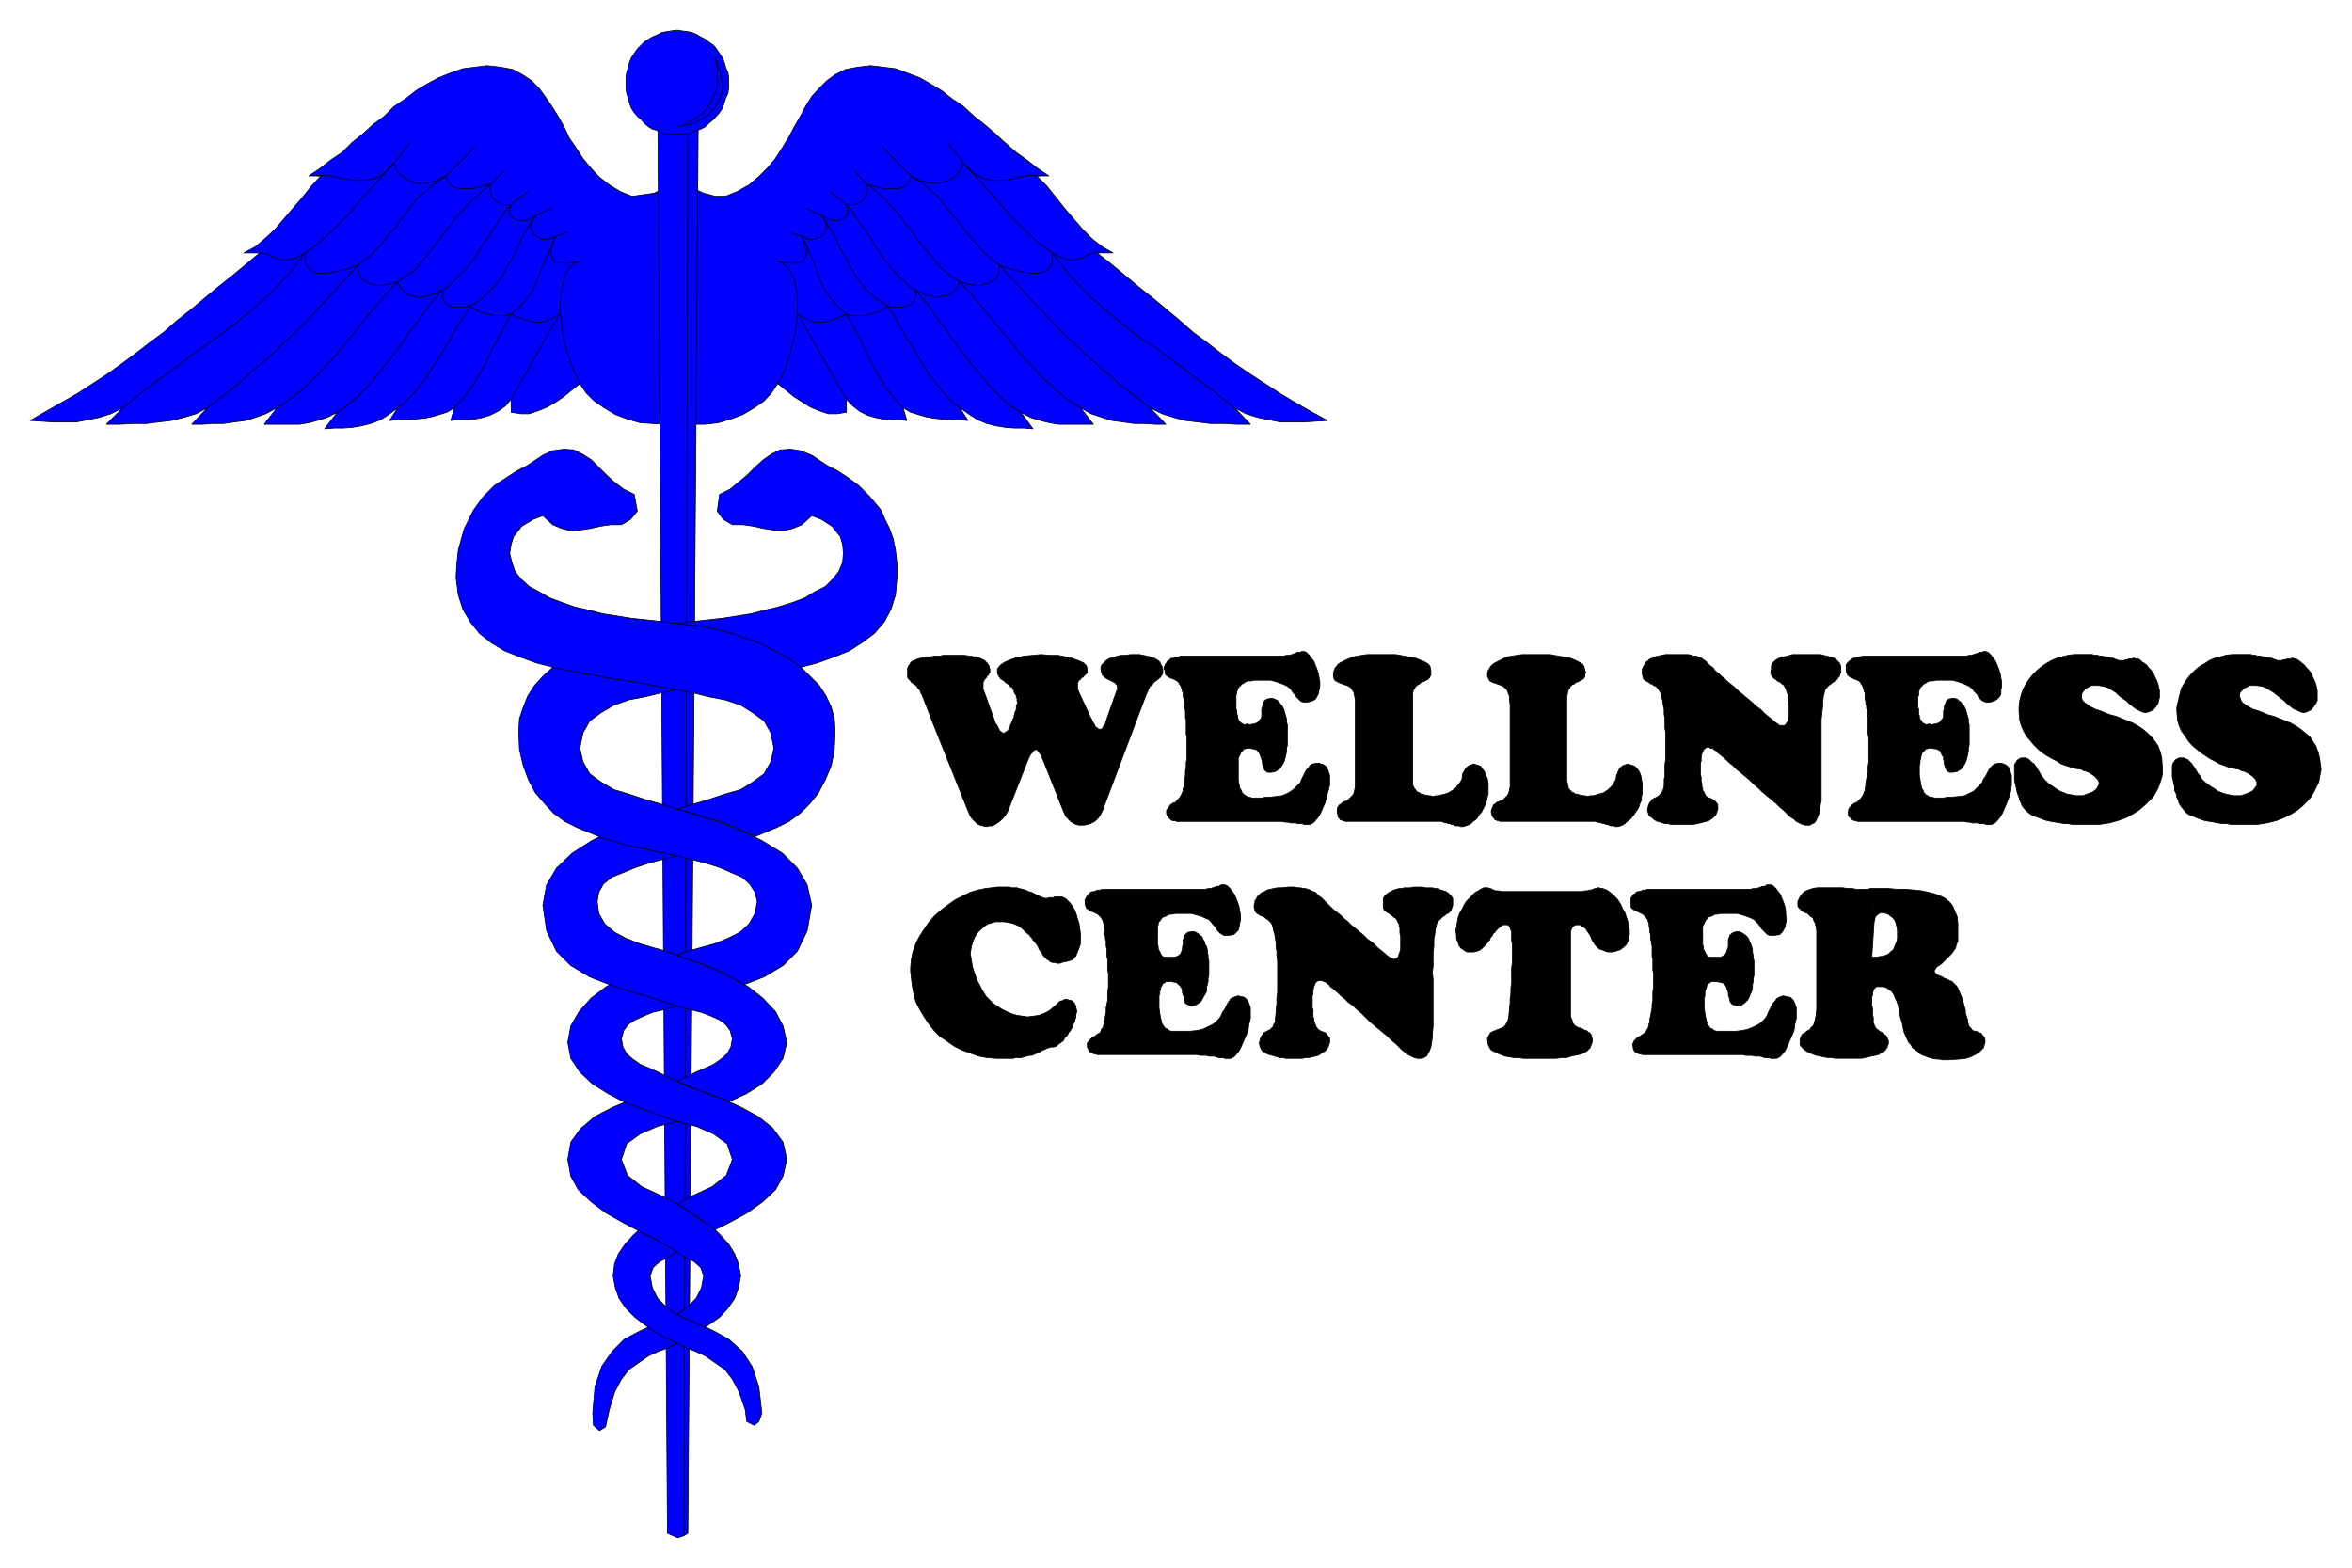 <svg xmlns="http://www.w3.org/2000/svg" width="493.465" height="329.03" fill-rule="evenodd" stroke-linecap="round" preserveAspectRatio="none" viewBox="0 0 3115 2077"><style>.pen0{stroke:#000;stroke-width:1;stroke-linejoin:round}.brush1{fill:#00f}</style><path d="m881 249-15 7-29 4-15-6-15-9-14-11-11-12-10-12-9-14-9-13-7-15-8-14-8-13-9-13-8-11-10-10-12-8-13-7-16-3-18-2-16 2-16 2-17 6-15 6-15 8-15 9-14 11-15 10-13 13-15 11-13 12-15 12-13 13-15 10-14 11-15 10h16l-12 13-12 15-13 15-12 14-12 14-14 13-12 10-15 8h21l-18 15-18 15-19 15-18 15-18 15-19 15-17 15-19 14-18 14-19 14-18 13-20 13-20 13-21 12-21 12-21 12 16 1 15 1h30l15-3 15-3 16-5 16-8-22 22h18l17-1h18l16-2 17-2 16-4 17-5 15-8-21 22h14l14-1h14l14-2 15-2 13-4 14-5 15-8-17 22h47l12-2 11-3 13-4 14-7-17 22 13-1h12l12-1 12-2 12-3 13-5 11-7 12-9-11 17 12-1h11l11-1 12-1 10-2 10-3 10-3 10-6-5 17 10-1h11l11-1 10-2 10-3 10-5 10-7 8-9v17l13 2h11l12-4 12-5 12-7 10-7 11-9 10-8 8 12 11 11 13 9 15 9 16 6 17 5 33 2V249zm36 0 15 7 15 4h14l15-6 16-9 13-11 12-12 10-12 9-14 8-13 8-15 8-14 7-13 8-13 10-11 10-10 11-8 14-7 16-3 17-2 17 2 16 2 16 6 16 6 14 8 15 9 14 11 15 10 14 13 14 11 14 12 13 12 15 13 14 10 14 11 15 10h-16l13 13 12 15 12 15 12 14 12 14 13 13 13 10 14 8h-21l19 15 18 15 18 15 19 15 18 15 18 15 17 15 19 14 18 14 19 14 19 13 20 13 20 13 20 12 21 12 22 12-16 1-15 1h-31l-15-3-15-3-16-5-15-8 21 22h-18l-17-1h-18l-16-2-17-2-15-4-16-5-16-8 21 22h-14l-14-1h-14l-14-2-15-2-13-4-15-5-14-8 17 22h-46l-12-2-12-3-13-4-13-7 16 22-12-1h-13l-12-1-12-2-12-3-12-5-11-7-13-9 11 17-12-1h-11l-12-1-10-1-11-2-10-3-10-3-10-6 5 17-10-1h-11l-11-1-10-2-10-3-10-5-9-7-9-9v17l-12 2h-12l-12-4-12-5-11-7-11-7-11-9-10-8-8 12-10 11-13 9-15 9-16 6-17 5-17 2h-17V249z" class="pen0 brush1"/><path fill="none" d="m768 508-4-9-5-10-4-11-4-12-3-12-3-13-1-13-2-13v-12l1-12 2-11 2-10 3-8 5-8 6-5 7-3-10 2-9 1-8-1-7-2-5-11 2-9 5-13-10 4h-8l-6-3-5-4-3-5-1-5 2-7 4-7-8 4-7 2h-7l-6-2-6-6v-7l2-6h-12l-4-2-6-4-3-4-2-6-1-5 1-6-12 3-11 3h-18l-7-2-6-3-3-5-2-7-12 6-12 3-10 1-11-2-8-4-8-6-5-6-3-9-13 14-14 7-13 2h-13l-12-2-13-3-12-2-12 1m610 275 5-9 5-10 3-11 4-12 3-12 3-13 2-13 1-13v-24l-2-11-2-10-4-8-5-8-6-5-7-3 10 2 10 1 8-1 6-2 5-11-1-9-6-13 9 4h9l6-3 5-4 3-5 1-5-2-7-4-7 8 4 8 2h6l6-2 6-6v-7l-2-6h11l6-2 5-4 3-4 2-6 1-5-1-6 12 3 11 3h18l7-2 6-3 3-5 2-7 11 6 12 3 11 1 11-2 8-4 8-6 5-6 3-9 14 14 14 7 12 2h13l13-2 12-3 12-2 12 1m-856-17 21-27m733 27-21-27m-664 44 38-38m578 38-38-38m-519 49 17-17m481 17-16-17m-455 44 22-17m422 17-21-17m-391 32 22-10m358 10-21-10m-332 37 16-5m310 5-16-5" class="pen0"/><path fill="none" d="m163 540 31-25 33-24 33-25 33-23 32-25 30-26 26-27 23-30 17-12 15-14 15-14 14-15 13-16 14-15 14-16 16-17m1113 324-32-25-32-24-33-25-34-23-31-25-30-26-26-27-23-30-17-12-15-14-15-14-14-15-13-16-14-15-14-16-16-17M275 540l13-10 13-10 13-10 12-11 12-11 14-11 12-11 12-12 12-11 13-12 12-13 12-13 12-13 12-13 12-13 13-15 7-5 8-6 7-7 8-8 6-7 6-9 8-8 6-9 7-8 6-9 7-9 8-8 8-6 8-7 8-6 9-6m932 307-13-10-13-10-13-10-12-11-13-11-13-11-12-11-12-12-12-11-12-12-12-13-13-13-12-13-12-13-12-13-13-15-7-5-8-6-7-7-7-8-6-7-8-9-6-8-7-9-7-8-7-9-7-9-7-8-8-6-7-7-9-6-9-6M367 540l10-6 11-8 10-8 11-10 10-9 9-11 10-10 11-12 9-12 10-12 9-11 10-13 10-11 10-12 9-11 11-11 8-5 7-5 8-6 6-7 6-8 7-8 6-8 7-9 7-9 8-10 7-10 9-9 7-9 10-9 10-9 10-8m781 296-10-6-11-8-10-8-10-10-11-9-9-11-10-10-11-12-9-12-10-12-10-11-10-13-9-11-10-12-10-11-10-11-8-5-7-5-7-6-7-7-6-8-7-8-7-8-7-9-6-9-8-10-7-10-8-9-8-9-9-9-10-9-11-8M447 546l9-6 10-8 9-8 9-9 9-10 9-11 8-10 9-11 8-11 8-11 8-12 9-11 8-11 8-12 9-11 9-10 7-4 6-6 6-5 6-7 6-6 6-7 6-7 5-9 5-8 6-8 5-8 5-8 5-8 5-7 6-9 6-6m675 275-10-6-10-8-9-8-9-9-9-10-8-11-9-10-9-11-8-11-8-11-8-12-9-11-8-11-8-12-9-11-9-10-7-4-6-6-6-5-6-7-6-6-5-7-6-7-6-9-5-8-5-8-5-8-6-8-5-8-6-7-5-9-6-6M527 540l8-6 7-7 7-7 6-8 7-8 5-8 6-9 6-9 6-10 5-9 6-8 5-10 5-9 6-9 6-9 5-9 9-5 8-6 6-6 7-7 6-7 5-7 5-8 4-8 5-8 4-8 4-8 4-9 4-8 5-8 5-8 5-8m562 254-8-6-7-7-7-7-6-8-6-8-7-8-5-9-6-9-5-10-5-9-6-8-6-10-5-9-5-9-6-9-6-9-8-5-8-6-7-6-7-7-6-7-5-7-4-8-5-8-4-8-5-8-4-8-4-9-4-8-5-8-5-8-5-8M602 540l13-14 11-15 9-15 9-16 7-16 9-16 8-16 9-16 13-11 9-11 8-12 6-14 5-14 6-13 6-14 6-14m460 227-13-14-11-15-9-15-9-16-8-16-7-16-9-16-9-16-12-11-10-11-8-12-6-14-5-14-5-13-6-14-7-14" class="pen0"/><path fill="none" d="m344 335 8 1 5 2 6 3 5 2 7 1h7l10-2 12-7v11l3 8 6 5 7 3h12l12-2 14-3 16-6 1 10 3 7 6 5 7 3 8 2h8l10-2 10-3 3 8 5 5 6 5 7 1 9 2 9-2 11-3 9-5v7l1 6 3 5 5 3 6 2h15l7-2 7 5 6 3 6 2 6 2 7 1h15l7-2 8 4 8 3 8 2 8 2h8l8-2 8-4 8-5-64 113m776-194-7 1-6 2-5 3-5 2-7 1h-7l-9-2-13-7v11l-3 8-5 5-9 3h-11l-12-2-14-3-16-6-1 10-3 7-6 5-6 3-9 2h-8l-10-2-10-3-3 8-5 5-6 5-7 1-9 2-9-2-10-3-10-5 1 7-2 6-3 5-5 3-6 2h-14l-8-2-6 5-6 3-7 2-6 2-7 1h-14l-8-2-8 4-8 3-8 2-8 2h-8l-8-2-8-4-8-5 64 113" class="pen0"/><path d="m884 2031 7 3 7 3 8-3 5-3 14-1906h-54l13 1906z" class="pen0 brush1"/><path fill="none" d="m911 182-5 1849" class="pen0"/><path d="m884 1767 15 11-13 7-14 5-13 6-13 9-13 9-10 13-9 17-7 23-5 23-8 5-8-7-1-16 3-35 9-27 14-20 16-16 19-10 19-9 19 12z" class="pen0 brush1"/><path d="m896 1633-31-18-13 9-13 12-11 12-9 13-5 13-2 16 3 16 5 14 9 13 12 12 13 10 13 9 14 8 13 6 14 7 13 5 13 6 13 9 13 9 10 13 9 17 8 23 2 16 10 5 6-5 4-11-4-35-9-27-13-20-18-16-18-10-19-9-18-8-16-7-12-9-11-11-7-14-3-16 4-11 9-8 12-6 13-8-3-24z" class="pen0 brush1"/><path d="m917 1750-9-3-11-6 14-10 11-11 7-14 3-16-4-11-9-8-12-6-13-8-21-13-24-12-23-12-23-13-20-15-17-16-10-18-4-22 4-23 13-18 19-16 23-12 24-10 25-10 34 14 20 18-20 7-23 6-23 10-18 13-7 21 8 21 19 15 26 12 23 12 14 9 14 10 15 9 12 12 11 12 8 13 5 13 3 16-3 16-5 14-9 13-11 12-19 13-8-3-9-5z" class="pen0 brush1"/><path d="m909 1602 13 9 9 6 8 6 8 6 20-10 22-12 21-15 17-16 10-18 5-22-5-23-14-19-19-15-22-12-24-11-25-9-22-8-17-8-11-5-12-6-11-5-12-5-10-7-8-7-5-9-2-11 3-11 6-8 9-6 11-5 12-5 13-3 11-3 11-3 27-9-30-22-47-18-23 11-23 13-20 15-16 18-11 19-4 22 4 21 12 18 17 16 21 13 23 12 25 9 24 9 21 7 23 6 23 10 18 13 7 21-8 21-19 15-26 12-20 11 12 7zM897 178h6l8-1 5-1 7-3 5-2 6-3 5-5 6-5 8-9 4-6 2-6 2-7 3-6 1-7v-15l-1-6-3-7-2-7-2-5-4-6-4-6-4-5-6-4-5-4-6-3-5-3-7-3-5-1-8-1-6-1-8 1-6 1-6 1-6 3-7 3-5 3-6 4-4 4-5 5-4 6-4 6-2 5-2 7-2 7-1 6v15l1 7 2 6 2 7 2 6 4 6 4 5 5 4 4 5 6 5 5 3 7 2 6 3 6 1 6 1h8z" class="pen0 brush1"/><path d="m947 76 2 4 4 12 2 7 1 8 1 7-1 8-2 7-3 6-3 6-5 6-5 5-6 4-7 4-8 4-9 2-9 2 4-1 11-6 7-4 6-4 5-5 4-5 5-6 3-6 2-6 3-6 1-7V91l-1-7-2-8zm-27 1366-24-10 15-6 11-6 12-5 11-5 10-7 8-7 5-9 2-11-3-11-6-8-8-6-11-5-13-5-12-3-12-3-11-3-27-9-29-9-29-9-28-11-25-15-19-19-13-27-5-34 5-27 13-22 21-20 25-16 28-14 31-12 29-9 57 48-29 6-20 5-19 5-18 6-17 7-15 6-11 9-6 11-2 12 2 16 8 14 13 11 15 8 18 7 17 5 18 5 17 6 22 8 24 9 23 11 23 13 19 15 17 18 10 19 5 22-5 21-12 18-16 16-21 13-22 10-21-8-25-9z" class="pen0 brush1"/><path d="m971 1296 15 8 26-10 25-15 19-19 13-27 6-34-6-27-13-22-20-20-26-16-28-14-31-12-29-9-28-8-19-6-21-6-21-7-20-6-17-10-15-11-9-16-4-18 4-20 9-16 15-11 17-10 20-7 21-4 21-5 19-4 45-8 48-8 49-9 24-5 23-6 22-8 20-8 17-11 16-12 13-15 9-17 6-19 2-23v-18l-2-18-3-15-5-14-6-12-5-12-15-18-15-15-15-11-14-9-12-6-21-14-15-6-13-2-14 1-12 6-10 7-11 10-10 10-12 10-11 9-14 7-3 22 8 11 12 7h14l14 2 13 3 13 2 13 1 13-3 12-5 13-12 13 5 14 9 11 14 3 10 1 12-1 12-5 12-8 10-10 10-14 7-13 8-16 6-19 6-17 4-19 5-38 6-37 4-32 4-28 3-33 8-33 11-17 8-16 8-15 9-14 10-13 12-11 12-9 14-6 15-5 15-1 17 1 24 5 21 7 19 9 17 12 14 12 13 15 11 16 8 34 14 34 10 33 7 29 6 20 5 20 5 19 6 16 7 14 6 10 9 7 11 3 12-3 16-8 14-12 11-16 8-17 7-18 5-18 5-15 5 22 8 18 6 20 9 15 8z" class="pen0 brush1"/><path d="m981 1099-28-11-19-5-17-6-20-5 22-7 20-6 21-7 21-6 16-10 15-11 9-16 4-18-4-20-9-16-15-11-16-10-21-7-21-4-20-5-20-4-44-8-49-8-49-9-24-5-23-6-22-8-20-8-18-11-15-12-12-15-10-17-6-19-3-23 1-18 2-18 4-15 4-14 6-12 6-12 13-18 15-15 17-11 14-9 12-6 21-14 13-6 15-2 13 1 12 6 11 7 10 10 10 10 11 10 12 9 14 7 4 22-9 11-12 7h-14l-14 2-13 3-14 2-12 1-12-3-12-5-13-12-13 5-15 9-11 14-3 10-2 12 3 12 4 12 8 10 11 10 13 7 14 8 16 6 17 6 18 4 19 5 38 6 37 4 32 4 29 3 32 8 33 11 17 8 16 8 15 9 14 10 12 12 12 12 9 14 7 15 4 15 1 17-1 24-4 21-8 19-9 17-11 14-13 13-15 11-16 8-29 12-19-9z" class="pen0 brush1"/><path d="M2482 1222h0v-20l-1-4v-19l1-2h19l12 1h11l11 1 10 1 9 2 8 2 8 3 6 3 6 5 4 5 3 7 3 7 1 9v16h0v8l-2 4-1 5-3 4-2 3-3 3-3 3-3 3-2 2-3 3-3 2-2 1-2 2-1 2-1 1h0v3l2 2 1 1 2 1 3 1 2 1 3 2 3 1 4 2 3 1 3 3 3 3 2 3 2 5 3 7h0l1 3 1 3 1 4 1 4 1 3v4l1 3 1 3 1 3v3l1 3 1 3 1 1 2 2 1 2 3 1h2l4 2 3 1 2 3 2 2 1 4v3l-1 3-1 4-3 3-3 3-5 3-6 3-6 2-9 1-14 1h0-8l-5-1h-4l-5-1-4-1-5-2-3-1-4-2-3-3-4-3-3-2-2-4-3-3-2-4-3-7h0l-1-2-1-4-1-5-1-5-2-6-1-5-1-6-1-5-2-6-2-4-2-5-3-4-3-2-4-3-4-1h-8 0-1l-1 1-1 1-2 2v2l-1 2v3l-1 3v11l1 4v8l1 4v6h0v1l1 2 1 3 1 1 1 2 2 1 2 2 2 1 2 1 2 1 1 2 2 1 1 2 1 2 1 3v4h0l-1 2-1 3-2 3-2 2-4 2-3 2-4 1-5 1-4 1-5 1-4 1h-21 0-15l-5-1h-5l-5-1-5-1-5-1-5-2-5-2-3-2-3-2-3-3-2-3v-6h0v-1l1-3 1-2 1-2 2-1 2-1 2-2 2-1 2-1 1-2 2-2 2-2 1-4 1-3 1-5 1-9v-101h0v-3l-1-6-1-4-2-4-1-3-3-2-2-2-2-2-3-1-2-1-2-1-2-2-1-1-2-2-1-2v-5h0l1-3 2-4 3-4 3-3 5-2 6-2 6-1h33l7 1h6l5 1h17l1-1h6v45l-3 46h7l4-1h3l3-1 3-1 2-1 2-2 2-2 2-1 1-2 1-2 1-3 1-2 1-2 1-5h0v-10l-1-6-1-4-2-5-3-3-3-2-2-2-3-1-4-1h-3l-2 1-3 2-2 2-1 3-1 5zm-293 58h0v-9l-1-4v-14l-1-3v-3l-1-3v-6l-1-3v-3l-1-5h0v-3l-1-3-1-3-2-3-2-2-2-2-2-1-2-1-2-1-2-1-2-1-2-1-2-1-1-1-1-2v-4h0v-7l1-2 1-1 1-2 2-1 2-2 2-1h2l3-1 2-1h3l3-1h136l4-1h4l3-1 3-1 2-1h3l2-1 1-1h5l3 1h0l1 1 3 3 3 4 3 4 2 5 2 5 2 6 1 6v5l1 6-1 5-1 5-2 4-2 3-3 3-7 1h0-6l-3-1-2-2-2-2-2-2-2-2-2-3-2-3-3-3-3-3-4-2-5-2-6-2-7-2h-14 0-8l-5 1h-3l-3 2-3 1-3 1-1 2-2 2-1 2-1 2-1 2-1 2v9h0v15l1 3v3l1 2 1 2 1 2 1 2 2 2 2 1h14l3-1 3-2 2-2 1-3 1-3 1-3v-9l1-3 1-3 2-2 3-2 5-1h2l3 1 3 2 3 2 2 2 2 3 1 3 2 4 1 3 1 4v4l1 3v4l1 4v7h0v12l-1 4v4l-1 4v4l-1 5-2 4-1 3-2 4-3 3-2 2-3 2-6 1h0-2l-3-1-2-1-1-1-2-3v-2l-1-3-1-3v-3l-1-3-1-3-1-3-2-2-2-2-4-1-6-1h0-5l-2 1-1 1-2 1-1 2-1 2v1l-1 3-1 2v6l-1 3v10h0v3l1 7 1 6 1 4 1 4 2 3 2 3 3 1 2 2 3 1h26l9-1 8-2 7-3 6-3 4-3 4-4 3-4 2-5 2-4 2-4 2-4 3-3 2-3 3-2 6-2h0l3 1 6 1 4 4 2 4 2 6v14l-2 8-1 8-3 7-3 7-3 7-3 6-4 5-3 3-4 2h0-8l-2-1h-6l-3-1-3-1h-7l-4-1h-8l-4-1h-114 0-19l-2-1h-2l-2-1-2-1-2-1-1-2-1-2v-2l-1-4h0l1-1 1-3 1-1 1-1 2-2 1-1 2-1h1l2-2 2-1 1-1 2-1 1-2 2-3 1-2 1-5h0l1-2v-4l1-4 1-6 1-5v-5l1-5v-11l1-6v-19l-1-4v-5zm-109 12v47h0v8l2 4 1 4 2 3 3 2 2 1 3 1 3 1 3 2h2l2 2 2 1 2 2 1 3 1 5h0v1l-1 4-1 2-1 3-2 2-2 2-3 2-4 2-4 1-5 1-5 1-6 2h-6l-8 1h-20 0-24l-6-1h-6l-6-1-6-1-5-2-5-2-4-2-4-2-2-3-2-4-1-6h0v-2l1-3 2-3 1-2 2-1 2-1 3-1 2-1 3-1 2-1 3-1 2-2 2-3 2-4 1-4 1-9h0v-3l1-7v-6l1-7v-7l1-7v-20l1-7v-24l-1-5v-7h0v-5l-1-2-1-3-1-2-1-1-1-1h-7l-2 2-2 1-1 1-2 2-3 3h0v1l-2 1-1 2-1 2-2 2-1 3-2 2-2 3-2 2-3 3-2 2-3 2-3 1-4 1h-9 0l-2-1-3-2-3-2-3-4-1-4-2-4v-5l-1-6 1-5 1-6 1-6 2-6 3-5 3-6 3-5 6-6h0l2-2 4-4 4-2 3-2 2-1 2-1h6l1 1h2l2 1 2 1 3 1h3l6 1h106l3-1h3l3-1h2l3-1 2-1h2l2-1h2l2 1h3l2 1 3 1 3 2 5 4h0l2 2 3 3 3 4 3 5 2 5 3 5 2 6 2 6 1 6 1 5v6l-1 4-1 5-2 4-3 3-5 4h0l-3 1-3 1-4 1h-7l-3-1-2-1-3-1-3-1-2-2-2-2-2-2-1-2-2-3-1-2-1-3h0l-1-2-2-3-2-3-2-3-3-2-2-1-2-2h-6l-2 1-2 1-1 2-1 2-1 3v58zm-390 49h0v-4l1-7v-8l1-8v-41l-1-7v-6l-1-6v-5l-1-6-1-7h0l-1-2-1-5-1-4-2-3-2-2-2-2-2-1-2-2-2-1-3-1-2-1-1-1-2-1-2-2-1-2-1-4h0v-4l1-2v-3l2-2 1-3 2-2 2-2 3-2 3-1 3-2 4-1 5-1 5-1h6l9-1h7l5 1h3l4 1h3l3 1 3 1 2 1 2 1 3 1 2 2 2 2 2 2 2 1 3 3h0l2 2 4 4 3 3 4 4 4 3 5 4 4 4 5 4 5 5 5 4 6 5 6 5 5 5 7 5 6 6 10 8h0l2 2 4 3 4 2 2 1 3-1 2-1 1-2 1-3 1-3 1-4v-17l-1-4v-7h0l-1-2v-3l-2-3-1-3-2-2-2-1-2-2-2-1-2-2-2-1-2-1-2-2-1-1-1-3v-7h0v-4l1-3 2-2 2-2 3-2 2-1 4-2 3-1 4-1h3l4-1h8l4-1h12l4 1h9l4 1h4l3 2 4 1 3 1 3 2 2 2 2 2 2 3v7h0v2l-1 3-1 3-1 2-2 2-2 1-2 1-2 2-2 1-2 2-2 2-2 2-2 3-1 4-1 4-1 8h0l-1 5v9l-1 9v18l-1 8 1 9v62l-1 11h0v4l-1 7-1 6-2 5-2 4-2 3-3 2-3 1h-6l-4-1-4-2-4-2-4-3-4-3-6-6h0l-2-2-6-5-5-5-6-5-6-5-6-5-6-5-6-6-5-5-6-5-5-5-6-4-5-5-5-4-4-4-6-5h0l-1-1-3-2-2-3-2-1-2-2-3-1-2-1h-5l-2 1-1 1-1 1-1 3-1 2-1 5h0v4l-1 3v16l1 3v9l1 2v3l1 2v2h0l1 1 1 3 1 1 1 2 1 1 2 1 1 1h1l2 1h1l2 1 1 1 1 1 1 1 1 2 2 2h0v6l-1 3-1 3-2 3-2 2-3 2-3 2-3 2-4 1-4 1-4 1h-5l-4 1h-13 0-9l-4-1h-4l-3-1-4-1-3-1-4-1-3-1-2-2-3-1-2-2-1-2-1-2-1-4h0v-2l1-4 1-3 1-2 2-2 1-2 2-1 2-1 2-1 2-1 2-2 2-2 1-3 2-3v-4l1-9zm-223-61h0v-9l-1-4v-10l-1-4v-6l-1-3v-3l-1-3v-6l-1-5h0v-3l-1-3-1-3-2-3-2-2-2-2-2-1-2-1-2-1-3-1-2-1-1-1-2-1-1-1-1-2-1-4h0v-5l1-2 1-2 1-1 1-2 2-1 1-2 3-1h2l2-1 3-1h3l3-1h136l4-1h3l3-1 3-1 3-1h2l2-1 1-1h5l3 1h0l1 1 3 3 3 4 3 4 2 5 2 5 2 6 1 6 1 5v6l-1 5-1 5-1 4-3 3-3 3-7 1h0-6l-2-1-3-2-2-2-2-2-1-2-2-3-3-3-2-3-3-3-5-2-4-2-7-2-7-2h-14 0-7l-5 1h-3l-4 2-2 1-3 1-2 2-1 2-2 2-1 2v2l-1 2v9h0v15l1 3v3l1 2 1 2 1 2 1 2 2 2 2 1h13l4-1 3-2 2-2 1-3 1-3v-3l1-3v-6l1-3 1-3 2-2 2-2 6-1h2l3 1 3 2 2 2 3 2 1 3 2 3 1 4 2 3 1 4v4l1 3v4l1 4v7h0v12l-1 4v4l-1 4-1 4v5l-2 4-2 3-2 4-2 3-3 2-3 2-5 1h0-2l-3-1-2-1-2-1-1-3-1-2v-3l-1-3-1-3v-3l-1-3-2-3-2-2-2-2-3-1-6-1h0-5l-2 1-1 1-2 1-1 2-1 2-1 1v3l-1 2v3l-1 3v13h0v3l1 7 1 6 1 4 1 4 2 3 2 3 3 1 2 2 3 1h25l10-1 8-2 6-3 6-3 4-3 4-4 3-4 2-5 3-4 2-4 2-4 2-3 2-3 4-2 6-2h0l3 1 5 1 4 4 2 4 2 6v14l-2 8-1 8-3 7-3 7-3 7-3 6-4 5-3 3-4 2h0-8l-2-1h-6l-3-1-3-1h-7l-3-1h-8l-5-1h-113 0-19l-2-1h-2l-2-1-2-1-2-1-1-2-1-2-1-2v-4h0v-1l2-3 1-1 1-1 2-2 1-1 2-1h1l2-2 1-1 2-1 2-1 1-2 1-3 2-2 1-5h0v-2l1-4 1-4 1-6v-5l1-5 1-5v-11l1-6v-19l-1-4v-5zm-261 7h0v-5l1-11 2-10 4-11 5-10 6-9 6-9 8-9 8-7 9-7 10-7 10-5 10-5 10-3 10-2 16-2h16l3 1h7l3 1 4 1 4 1 4 2 4 1 6 3h0l2 1 4 2 3 1 3 1h3l3-1h5l2-1h9l3 1 3 2 4 4h0l1 1 3 4 3 5 2 5 2 7 2 6 1 7 1 7v13l-2 6-2 5-2 5-4 5-6 2-9 2h0l-2 1h-4l-3-1h-3l-3-1-2-2-2-1-2-2-2-2-2-2-1-3-2-2-2-3-1-3-2-3-4-5h0l-1-1-1-2-2-2-2-3-3-2-3-3-3-3-4-3-4-2-5-2-5-1-6-1h-12l-10 3h0l-3 2-6 5-4 4-4 6-2 5-2 6-1 5-1 6 1 6 1 6 1 6 2 6 2 6 2 6 3 5 4 8h0l2 3 3 5 4 4 5 5 6 4 6 4 6 3 7 3 7 2 7 1 7 1 8-1 7-1 8-3 7-4 10-9h0l1-1 2-2h2l2-1 2-1h4l2 1h2l2 1 1 1 2 2 1 2 1 2v2l1 4h0v1l-1 4v3l-1 3-1 4-2 3-1 3-1 3-2 3-2 2-1 3-2 2-2 2-1 2-1 2-2 1h0l-1 1-3 2-2 2-1 1h-2l-1 1h-5l-1 1h-2l-2 1-2 1-5 2h0l-1 1-4 2-3 1-4 2h-3l-4 1-4 1-3 1h-8l-3 1h-16 0-7l-12-1-11-2-11-4-11-4-10-5-10-7-9-6-8-8-7-9-6-9-6-10-5-10-3-11-2-11-2-18zm1677-345h0v-5l2-9 2-8 2-8 4-7 4-6 5-6 5-5 6-5 7-4 6-4 7-3 8-2 7-2 8-1h25l3 1h3l3 1h3l4 1h3l3 1 3 1h3l4 2h1l2 1h6l2-1h2l3-1h4l2-1h2l2 1h2l2 1 4 3h0l1 1 4 3 3 4 3 3 3 4 2 5 2 4 2 5 1 4 1 5v13l-2 4-2 3-4 5h0l-2 1-4 2-4 1-4-1-4-2-5-2-4-3-5-4-4-4-4-3-5-4-5-4-5-3-5-3-5-2-8-1h0-9l-3 2-3 1-2 2-2 2-2 2-1 3v2l1 3 1 3 2 3 3 2 4 3 8 4h0l4 1 8 3 7 3 8 2 7 3 8 3 7 3 7 4 6 4 6 5 6 5 4 6 4 6 3 8 2 8 2 14h0v2l-1 5-1 5-1 6-3 6-3 6-4 7-5 6-6 6-7 6-8 5-10 5-10 4-12 3-13 2h-21 0-15l-5-1h-6l-6-1-5-1-6-1-6-1-6-2-5-2-5-2-5-2-4-3-4-5h0l-1-1-2-3-2-3-1-4-2-4-1-5-2-4v-5l-1-4-1-5-1-4v-15l1-3h0l1-1 1-2 2-2 2-1 2-1h6l2 1 3 1 2 2 2 2 2 2 2 3 2 3 3 5h0l1 2 3 3 2 4 4 4 4 3 4 3 5 3 4 3 5 2 6 2 5 1 5 1h10l6-2 7-3h0l2-1 2-2 2-3 2-2v-5l-1-2-1-2-2-2-2-2-3-2-3-2-4-2-4-1-4-2-6-1h0l-3-1-5-1-5-2-6-2-7-4-6-3-6-4-6-4-6-5-6-5-5-6-4-6-5-7-3-7-2-7-1-12zm-209 0h0v-5l1-9 2-8 3-8 4-7 4-6 5-6 5-5 6-5 6-4 7-4 7-3 7-2 8-2 8-1h24l3 1h4l3 1h3l3 1h4l3 1 2 1h3l4 2h1l2 1h7l2-1h2l2-1h4l2-1h2l2 1h3l2 1 3 3h0l2 1 4 3 3 4 3 3 3 4 2 5 2 4 2 5 1 4 1 5v9l-1 4-1 4-2 3-4 5h0l-2 1-4 2-5 1-4-1-4-2-4-2-4-3-5-4-4-4-5-3-5-4-4-4-5-3-5-3-6-2-7-1h0-9l-4 2-2 1-3 2-1 2-2 2-1 3v5l1 3 3 3 3 2 4 3 8 4h0l4 1 7 3 8 3 8 2 7 3 8 3 7 3 7 4 6 4 6 5 5 5 5 6 4 6 3 8 2 8 1 14h0v7l-1 5-2 6-2 6-3 6-4 7-6 6-6 6-7 6-8 5-9 5-11 4-11 3-13 2h-22 0-15l-5-1h-5l-6-1-6-1-6-1-5-1-6-2-5-2-6-2-4-2-4-3-5-5h0l-1-1-2-3-1-3-2-4-1-4-2-5-1-4-1-5-1-4-1-5v-19l1-3h0l1-1 1-2 2-2 2-1 2-1h6l2 1 2 1 2 2 2 2 3 2 2 3 2 3 3 5h0l1 2 2 3 3 4 4 4 3 3 5 3 4 3 5 3 5 2 5 2 6 1 5 1h10l5-2 8-3h0l1-1 3-2 2-3 1-2 1-2v-3l-1-2-1-2-2-2-2-2-3-2-3-2-4-2-4-1-4-2-7-1h0l-2-1-5-1-6-2-6-2-6-4-6-3-7-4-6-4-6-5-5-5-5-6-5-6-4-7-3-7-2-7-1-12zm-200 30h0v-21l-1-3v-7l-1-3v-3l-1-3v-3l-1-3v-8h0l-1-2-1-4-1-3-2-3-1-2-2-2-2-1-3-1-2-1-2-1-2-1-2-1-1-1-1-1-1-2-1-4h0v-7l1-2 1-1 2-2 1-1 2-1 2-2h2l3-1 2-1h3l3-1h137l4-1h3l3-1 3-1 3-1 2-1h3l2-1h3l3 1h0l1 1 3 3 3 4 3 4 2 5 2 5 2 6 1 6 1 5v6l-1 5v5l-2 4-3 3-3 2-6 2h0-6l-3-1-3-2-2-2-2-2-1-3-2-2-3-3-2-3-4-3-4-2-5-2-6-2-7-2h-14 0-8l-4 1h-4l-3 1-3 2-2 1-2 2-2 2-1 1-1 3-1 2v5l-1 2v5h0v9l1 2v6l1 3v2l1 3 2 2v1l2 2 2 1 2 1 4-1h0l3 1 5-1 4-1 3-2 1-2 2-2 1-3v-7l1-3v-3l1-3 1-2 1-3 3-2 5-1h2l4 1 2 2 3 2 2 3 2 2 2 4 1 3 1 4 1 3 1 4v4l1 3v12h0v15l-1 4v4l-1 5-1 4-1 4-2 4-2 3-2 3-3 2-3 2-6 1h0-4l-2-1-2-2-1-2-1-3-1-3v-3l-1-3v-3l-2-3-1-2-1-3-3-2-3-1-7-1h0-3l-2 1h-2l-1 2-1 1-1 1-2 2v2l-1 2v2l-1 3v3l-1 4v9h0v4l1 6 1 6 1 5 2 3 1 3 3 3 2 1 3 2h3l3 1h12l5-1h5l10-1 8-1 6-3 6-3 4-4 4-4 3-3 2-5 3-4 2-4 2-4 2-3 3-3 3-2 5-1h4l5 2 4 3 2 5 2 6v13l-1 8-2 7-3 8-3 7-3 7-3 5-4 5-3 3-4 2h0-8l-2-1h-6l-3-1h-7l-3-1h-3l-5-1h-122 0-19l-2-1h-2l-2-1-2-1-1-2-2-1-1-2v-6h0v-1l1-2 1-2 2-1 1-2 2-1 1-1 2-1h1l2-2 1-1 2-2 1-1 2-3 1-2 2-5h0v-2l1-4v-4l1-5 1-5 1-6v-5l1-6v-33l-1-5zm-270 60h0l1-3v-16l1-7v-36l-1-6v-13l-1-5v-6l-1-5-1-7h0l-1-3-1-5-1-3-2-3-2-3-2-2-3-1-2-2h-2l-2-2-2-1-2-1-1-1-2-1-1-3-1-4h0v-6l1-3 1-2 2-3 1-2 3-2 2-2 3-1 4-2 4-1 5-1 5-1h30l4 1 3 1h3l3 1 2 1 3 1 2 2 2 1 2 2 2 2 2 2 4 3h0l1 1 3 4 4 3 4 4 4 3 4 4 5 4 5 4 5 5 5 4 6 5 6 5 5 5 7 5 6 6 10 8h0l2 2 4 3 3 2h6l2-1 1-2 2-3v-3l1-4v-17l-1-4v-7h0l-1-2-1-3-1-3-1-2-2-3-2-1-2-2-2-1-2-1-2-2-2-1-2-2-1-1-1-2-1-3 1-5h0v-4l1-3 2-2 2-2 3-2 2-1 4-2h3l4-1 4-1 3-1h37l4 1 4 1 4 1 3 1 3 1 3 2 2 2 2 2 1 2 1 3v5h0v2l-1 3-1 3-2 2-1 2-2 1-2 2-2 1-2 2-2 1-2 2-2 2-2 3-1 4-1 4-1 8h0v5l-1 9-1 9v108h0l-1 4-1 7-1 6-2 5-2 4-2 3-3 1-3 2h-6l-4-1-4-2-4-2-3-3-5-3-6-6h0l-2-2-6-5-5-5-6-5-6-5-6-5-5-5-6-5-6-6-6-5-6-5-5-4-5-5-5-4-4-4-6-5h0l-1-1-3-2-2-2-2-2-2-1-2-2h-3l-1-1h-4l-1 1-2 1-1 2-1 2-1 2-1 5h0v5l-1 3v16l1 2v6l1 3v4l1 2v3h0l1 1 1 2 1 2 1 2 1 1 2 1 1 1h1l2 1h1l1 1 2 1 1 1 1 1 1 1 2 3h0v6l-1 3-1 3-2 3-2 2-3 2-3 2-3 1-4 1-4 1-4 1-5 1h-17 0-13l-4-1h-4l-3-1-3-1-4-1-2-1-3-2-2-2-2-1-2-2-1-3-1-3h0v-2l1-4 1-3 1-2 2-2 1-2 2-1 2-1 2-1 2-1 2-2 2-2 2-3 1-3 1-4v-9zm-204-75h0v-20h0v-4l-1-6v-5l-2-5-1-3-3-3-2-2-3-1-2-1-3-1-3-1-3-1-2-1-2-1-1-2-2-4h0v-5l1-3 2-3 1-2 3-3 3-2 4-2 4-2 4-2 5-2 6-1 6-1 7-1h37l5 1 6 1 5 1 6 1 5 1 5 2 4 2 4 2 3 2 2 3 1 5h0l1 2-1 4v2l-1 2-2 2-2 1-2 1-2 1-3 1-2 2-3 1-2 2-1 2-2 3-1 4-1 7v107h0v3l1 2v3l1 2v2l1 1 1 2 2 1 1 2h2l3 2h2l3 1 5 1h2l4 1 3-1h4l4-1 3-1 4-1 3-1 3-2 3-2 2-2 3-3 2-2 1-3 2-3 1-6h0l1-2 1-3 2-4 2-2 3-2 3-1 3-1 3 1 3 1 3 1 3 3 3 4 2 5 1 5 1 6v11h0v2l-1 4v5l-2 4-1 4-2 4-3 4-2 3-3 4-3 3-3 2-3 3-3 2-3 1-3 1h-4 0l-1-1h-5l-2-1-2-1h-2l-2-1h-2l-2-1h-2l-2-1h-2l-2-1h-113 0-14l-1-1h-2l-2-1h-1l-1-2-1-1-1-1-1-2-1-4h0v-2l1-3 1-2 1-3 2-1 2-2 3-1 2-1 3-1 2-2 2-2 2-2 2-3 1-4 1-5v-85zm-205 0h0v-20h0v-10l-1-5-1-5-2-3-2-3-3-2-2-1-3-1-3-1-3-1-2-1-2-1-2-1-2-2-1-4h0v-5l1-3 1-3 2-2 2-3 3-2 4-2 4-2 5-2 5-2 5-1 6-1 7-1h37l6 1 5 1 6 1 5 1 5 1 5 2 5 2 4 2 3 2 2 3 1 5h0v6l-1 2-1 2-2 2-2 1-2 1-2 1-3 1-2 2-2 1-3 2-1 2-2 3-1 4v114h0v8l1 2 1 2 1 1 1 2 1 1 2 2h2l2 2h2l3 1 5 1h2l4 1 4-1h3l4-1 4-1 3-1 3-1 3-2 3-2 3-2 2-3 2-2 2-3 2-3 1-6h0v-2l2-3 2-4 2-2 3-2 3-1 3-1 3 1 3 1 3 1 2 3 3 4 2 5 2 5 1 6v11h0v2l-1 4-1 5-1 4-2 4-2 4-2 4-3 3-2 4-3 3-3 2-3 3-4 2-3 1-3 1h-4 0l-1-1h-5l-2-1-2-1h-2l-2-1h-2l-2-1h-2l-2-1h-1l-2-1h-114 0-14l-1-1h-2l-1-1h-2l-1-2-1-1-1-1v-2l-1-4h0v-5l1-2 2-3 2-1 2-2 2-1 3-1 2-1 2-2 2-2 2-2 2-3 1-4 1-5v-85zm-224 15h0v-18l-1-3v-10l-1-3v-3l-1-3v-6l-1-3v-5h0l-1-2-1-4-1-3-2-3-1-2-2-2-2-1-2-1-2-1-3-1-2-1-1-1-2-1-1-1-1-2v-4h0l-1-1v-4l1-2 1-2 1-1 1-2 2-1 1-1 2-2h3l2-1 3-1h2l3-1h136l4-1h4l3-1 3-1 2-1 3-1h3l2-1h3l3 1h0l1 1 3 3 3 4 3 4 2 5 2 5 2 6 1 6 1 5v6l-1 5-1 5-2 4-2 3-3 2-7 2h0-6l-3-1-2-2-2-2-2-2-2-3-2-2-2-3-2-3-4-3-4-2-5-2-6-2-7-2h-14 0-8l-4 1h-4l-3 1-3 2-2 1-2 2-2 2-1 1-1 3-1 2v2l-1 3v7h0v11l1 3v3l1 3v2l1 3 1 2 1 1 2 2 2 1 2 1 4-1h0l3 1 5-1 4-1 3-2 1-2 2-2 1-3v-10l1-3 1-3v-2l2-3 3-2 6-1h1l3 1 4 2 2 2 2 3 2 2 2 4 1 3 1 4 1 3 1 4v4l1 3v12h0v15l-1 4v4l-1 5-1 4-1 4-2 4-2 3-2 3-3 2-3 2-5 1h0-5l-2-1-2-2-1-2-1-3-1-3v-3l-1-3-1-3-1-3-1-2-2-3-2-2-4-1-6-1h0-3l-2 1h-2l-1 2-1 1-1 1-1 2-1 2-1 2-1 2v19h0v10l1 6 1 5 2 3 1 3 3 3 2 1 3 2h2l3 1h13l5-1h5l9-1 8-1 7-3 5-3 5-4 4-4 3-3 2-5 2-4 2-4 2-4 3-3 2-3 3-2 6-1h3l6 2 4 3 2 5 2 6v13l-2 8-2 7-2 8-3 7-3 7-3 5-4 5-3 3-4 2h0-8l-2-1h-6l-3-1h-7l-3-1h-4l-4-1h-122 0-18l-2-1h-3l-2-1-1-1-2-2-1-1-1-2-1-2v-4h0v-1l2-2 1-2 1-1 1-2 2-1 1-1 2-1h2l1-2 1-1 2-2 1-1 2-3 1-2 2-5h0v-2l1-4 1-4v-5l1-5v-6l1-5v-6l1-5v-28l-1-5zm-333-8-17-44h0l-1-1-1-3-1-2-2-2-1-2-2-2-1-1-2-1-1-1-2-1-1-2-1-1-2-2-1-2v-6h0v-6l1-2 1-2 1-1 1-2 1-1 1-1 2-1h1l2-1 2-1h1l2-1h3l1-1h2l3-1h6l4-1h8l4-1h28l7 1h2l3 1h4l2 1 3 1 2 1 2 1 2 1 2 2 1 1 1 1 1 2 1 1v2l1 2v2h0v3l-1 1-1 2-1 1-1 1-1 2-1 1-1 1-1 2-1 2v9l2 5 14 39h0v1l2 2 1 2 1 2 1 2 1 2 1 1 2 1 1 1h2l2-1 1-1 2-1 1-2 2-4h0v-1l1-2 1-2 1-2v-2l1-1 1-2v-2l1-2v-2l1-2 1-2v-5l1-2 1-3h0l-1-1v-1h0v-3l-1-1v-3l-1-1v-1h-1v-1l-1-1v-2h0l-1-1-1-3-2-1-2-2-2-2-2-1-1-1-2-2-2-1-1-1-2-1-1-2-1-1-1-2-1-2v-4h0v-2l4-5 6-4 7-3 9-3 10-2 11-1 11-1 11 1h11l10 2 9 2 8 3 7 3 4 4 1 6h0v3l-1 1-1 1-1 1-2 2-1 1-2 1-1 2-2 1-1 2-1 2v6l1 4 17 37h0l1 1 1 3 2 3 1 2 1 2 2 1 1 1 1 1h3l2-1 1-2 1-2 2-2 1-4 2-6 12-34h0l1-1v-5l-1-2-1-1-2-2-2-1-2-1-2-1-2-1-2-1-3-2-1-1-2-2-1-3-1-5h0v-2l1-3 3-3 3-3 5-3 4-1 6-2 5-1h6l6-1h12l5 1 5 1 4 1 5 2h1l3 2 2 1 2 2 1 2 1 2 1 2 1 2v7l-1 2-1 1-1 2-2 1h0v1l-2 1-1 1-1 1-2 1-1 1-1 2h-1l-1 2-2 1-1 2-1 2v1l-1 2-1 2-1 2-58 154h0l-1 2-2 4-3 4-3 3-3 2-4 2-4 1-4 1h-7l-4-1-4-2-3-2-3-3-3-3-3-6-27-68h0l-1-2-1-3-1-3-2-2-1-2-1-1-1-1-1-1h-2l-1 1h-1l-1 1-1 2-2 2-1 2-2 4-26 66h0l-1 3-3 5-3 4-4 4-4 3-3 2-4 2h-4l-4 1-4-1-4-1-4-2-3-3-3-3-3-4-3-7-44-110z" class="pen0" style="fill:#000"/></svg>

